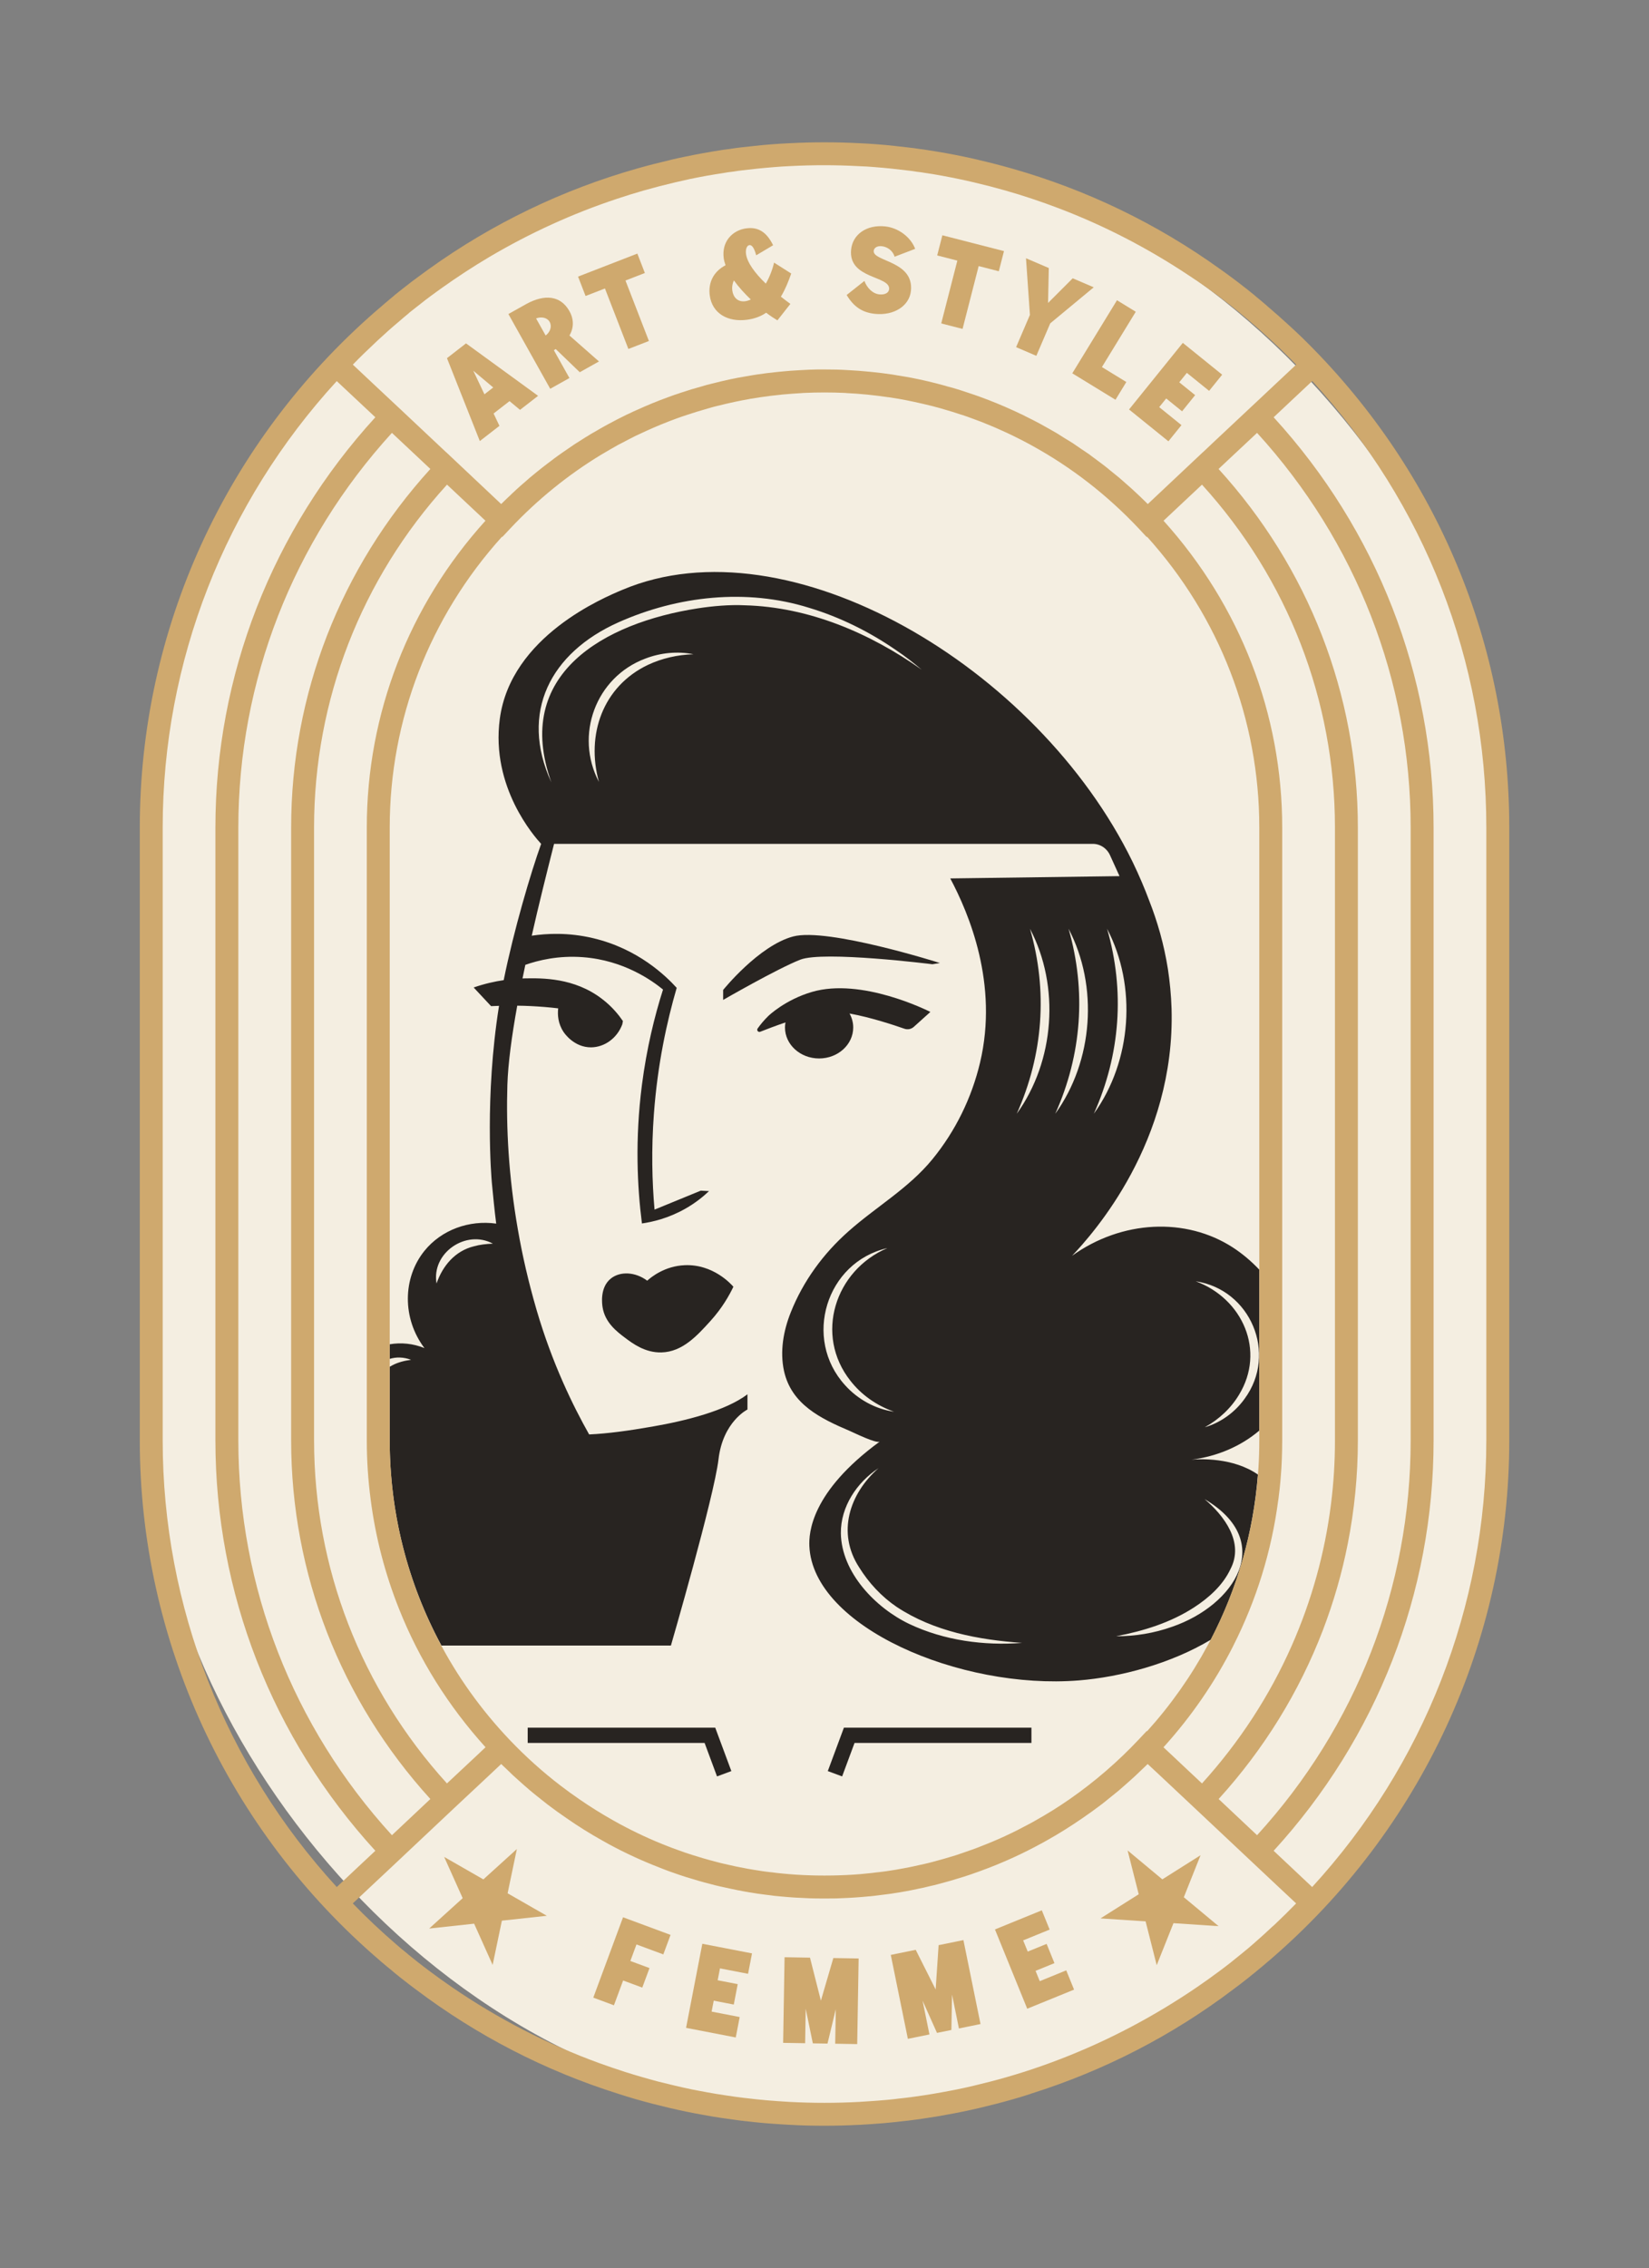 <?xml version="1.0" encoding="UTF-8"?>
<svg id="Identité_visuelle" data-name="Identité visuelle" xmlns="http://www.w3.org/2000/svg" version="1.1" viewBox="0 0 1562.04 2146.93">
  <rect x="0" y="0" width="1562.04" height="2146.93" fill="#808080" stroke="none"/>
  <defs>
    <style>
      .cls-1 {
        fill: #f4eee1;
      }

      .cls-1, .cls-2, .cls-3 {
        stroke-width: 0px;
      }

      .cls-2 {
        fill: #cfa96e;
      }

      .cls-3 {
        fill: #282421;
      }
    </style>
  </defs>
  <polygon class="cls-2" points="1131.59 1784.32 1088.81 1781.52 1072.92 1821.33 1062.37 1779.78 1019.59 1776.98 1055.85 1754.1 1045.3 1712.55 1078.26 1739.96 1114.52 1717.09 1098.63 1756.91 1131.59 1784.32"/>
  <g>
    <rect class="cls-1" x="143.24" y="146.4" width="1285.64" height="1854.09" rx="642.82" ry="642.82"/>
    <g>
      <path class="cls-3" d="M389.43,1287.17c-6.59.87-12.59,2.46-17.81,5.21-.87.43-1.66.87-2.46,1.38v69.85c0,68.47,17.01,134.85,49,194.06h217.37s40.9-140.78,45.09-176.32c4.13-35.61,27.43-47.12,27.43-47.12v-14.4c-20.56,15.56-58.05,25.04-90.41,30.62-22,3.84-41.98,6.59-59.57,7.38-15.27-27.07-34.96-67.1-49.87-118.13-7.6-26.13-13.39-51.32-17.59-75.57-8.9-50.67-11.22-96.85-9.99-137.17.65-20.41,4.13-46.25,9.34-74.99,8.25.07,16.87.51,25.84,1.23,4.49.36,8.76.8,12.96,1.3-.72,6.08-.22,14.33,4.99,22.22.87,1.38,10.06,14.77,26.2,14.69,12.81-.14,24.68-8.76,29.53-21.79l.58-3.11c-3.76-5.5-10.06-13.54-19.76-20.92-26.35-20.27-57.04-19.76-73.32-19.47-.65,0-1.38.07-2.03.07.87-4.27,1.74-8.61,2.68-12.88,11.94-4.2,31.12-9.05,54.72-7.24,38.87,2.97,65.51,22.29,75.71,30.62-8.03,25.19-15.49,55.52-19.98,90.26-6.66,51.68-4.42,96.63,0,131.16,9.99-1.45,24.97-4.85,40.97-13.9,9.63-5.43,17.08-11.51,22.58-16.72-2.61-.14-5.21-.29-7.82-.43-14.62,6.01-29.24,11.94-43.79,17.95-2.32-26.35-3.11-56.97-.58-90.99,3.47-46.69,12.23-86.86,21.57-118.93-10.06-11.07-36.48-36.99-79.26-47.05-23.52-5.57-43.94-4.42-58.05-2.32,6.44-28.52,13.83-58.05,21.14-86.93h509.79c7.24-.22,13.82,4.05,16.87,10.79,2.97,6.59,6.01,13.17,8.98,19.76-53.42.72-106.91,1.45-160.33,2.17,17.66,33.15,45.89,99.82,28.23,174.3-7.96,33.51-23.31,64.85-45.17,91.56-22.58,27.58-53.35,44.95-79.62,68.33-23.74,20.99-42.78,47.05-54.5,76.51-7.02,17.52-10.42,36.99-6.44,55.45,6.95,31.7,34.82,45.17,62.25,56.82,3.62,1.52,25.41,12.38,28.52,10.06-65.58,47.92-67.24,86.93-66.74,98.95,3.33,76.36,142.67,136.15,255.15,127.18,39.81-3.18,87.15-15.85,125.08-38.51,25.19-48.42,40.39-101.41,44.66-156.35-23.38-16.36-55.3-14.77-62.9-14.11,24.68-3.11,46.98-12.88,64.2-27.51v-152.37c-7.89-8.32-16.43-15.42-25.04-20.99-44.52-28.81-105.24-25.91-152.29,7.89,19.76-20.85,97.93-107.78,94.24-234.01-.43-13.1-1.67-25.7-3.47-37.49-1.88-11.8-4.34-22.87-7.17-33.15-.07-.29-.14-.51-.22-.8-3.11-11.07-6.59-21.28-10.21-30.47-4.2-11.29-9.48-23.81-15.85-36.99-90.26-185.01-325.94-323.91-483.16-257.54-17.73,7.46-105.82,44.01-116.25,122.18-8.69,64.78,33.15,111.83,39.16,118.35-9.77,27.14-25.91,81.65-35.47,128.99-8.4,1.23-18.02,3.33-28.45,6.95,5.5,5.86,11,11.73,16.5,17.66,2.46-.14,4.99-.22,7.53-.29-13.83,86.86-7.17,163.08-6.8,167.49,1.23,12.45,2.39,25.33,4.13,38.65-25.62-3.55-51.75,5.79-67.97,25.77-20.7,25.62-21.21,63.99,0,92.07-10.86-4.42-22.22-5.43-32.93-3.62v13.83c6.15-1.88,13.1-1.81,20.27.87ZM1132.66,1212.84c51.9,7.82,77.67,68.4,46.4,111.11-9.27,13.03-22.95,22.8-37.78,27.07,13.54-7.53,24.75-18.02,32.36-30.69,25.41-41.62,3.55-90.99-40.97-107.49ZM1057.31,1548.84c26.13-4.99,51.46-12.88,73.69-27.22,14.19-9.19,27.51-21.14,34.67-36.55,12.96-24.97-5.86-50.16-24.61-66.01,67.9,40.1,28.59,100.4-30.69,120.81-17.08,6.08-35.18,9.05-53.06,8.98ZM805.56,1307.01c10.35,13.32,24.76,23.45,41.33,29.31-17.44-2.46-34.24-11.58-46.33-25.04-40.32-44.08-18.02-116.61,40.03-129.85-49.8,21.14-69.27,82.3-35.03,125.58ZM968.28,1555.14c-36.12,2.82-73.9-2.24-107.05-17.95-31.92-15.27-64.06-48.57-64.71-85.7-.29-25.33,15.27-48.35,35.68-61.74-27.72,24.32-39.52,61.24-18.46,93.74,9.19,14.84,21.35,27.94,35.83,37.71,35.03,23.09,77.23,31.05,118.71,33.95ZM963.14,1054.25c25.04-55.88,29.53-116.32,12.52-175.09,28.59,54.36,23.45,125.29-12.52,175.09ZM999.62,1054.25c25.12-55.88,29.53-116.32,12.59-175.09,28.52,54.36,23.38,125.29-12.59,175.09ZM1036.17,1054.25c25.04-55.88,29.53-116.32,12.52-175.09,28.52,54.36,23.38,125.29-12.52,175.09ZM611.28,623.42c14.62-5.65,30.69-7.09,45.6-4.13-15.2.51-29.82,3.84-43.07,10.06-42.78,20.34-58.85,66.16-46.47,110.82-23.16-44.15-3.18-99.09,43.94-116.75ZM522.32,740.68c-30.55-66.37-.72-122.91,63.48-151.57,56.24-25.12,121.46-32.28,180.67-13.75,29.46,8.9,57.11,22.66,82.37,40.1,8.47,5.65,16.43,11.94,24.25,18.46-49.29-34.82-106.98-59.35-167.57-60.95-14.33-.72-30.4.72-44.59,2.9-88.45,13.68-175.53,62.18-138.61,164.82ZM466.88,1177.22c-6.44.29-12.45.94-18.02,2.53-17.59,4.34-29.53,18.24-35.32,35.18-5.07-28.88,27.87-51.46,53.35-37.71Z"/>
      <path class="cls-3" d="M751.37,886.45c32.58-8.64,138.96,25.12,138.96,25.12l-7.07,1.18s-103.24-12.95-125.23-4.32c-21.98,8.64-73.02,38.08-73.02,38.08v-9.42s33.76-42,66.34-50.64Z"/>
      <path class="cls-3" d="M727.91,961.62s15.62-15.18,41.28-22.69c46.9-13.73,109.56,17.66,112.11,18.97l-15.68,14.11c-2.41,2.17-5.81,2.86-8.87,1.79-9.77-3.42-32.37-10.92-52-14.39,2.2,3.97,3.47,8.43,3.47,13.18,0,16.2-14.47,29.34-32.32,29.34-17.85,0-32.32-13.14-32.32-29.34,0-1.63.18-3.22.46-4.77-9.67,3.3-18.42,6.65-23.93,8.84-1.91.75-3.61-1.43-2.42-3.11,2.57-3.62,5.92-7.76,10.2-11.92Z"/>
      <path class="cls-3" d="M694.71,1218.03c-3.85,8.07-10.57,20.12-21.76,32.44-12.73,14.02-26.55,29.23-46.41,29.72-15.48.38-27.16-8.39-34.3-13.74-7.68-5.76-19.14-14.36-21.44-29.05-.39-2.52-2.94-18.72,8-27.28,8.76-6.86,22.94-6.29,34.27,2.16,3.83-3.41,16.54-13.87,35.59-14.66,26.79-1.11,43.81,17.82,46.06,20.41Z"/>
    </g>
    <path class="cls-2" d="M1239.13,325.21c-7.82-7.89-16.5-15.92-26.42-24.75l-1.81-1.66c-1.16-1.01-2.32-2.03-3.47-2.97-1.95-1.74-3.91-3.47-5.94-5.14-1.3-1.23-2.68-2.39-4.05-3.55-2.46-2.1-4.92-4.2-7.46-6.22-.29-.29-.65-.58-1.01-.87l-.72-.65c-2.46-1.95-4.92-3.98-7.38-5.94l-3.11-2.39c-3.4-2.75-6.95-5.36-10.5-8.03-3.76-2.75-7.53-5.57-11.36-8.25-.14-.14-.29-.22-.43-.29-59.93-43-126.38-74.99-197.39-95.11-9.7-2.75-19.83-5.36-30.98-7.96l-1.09-.29c-4.42-1.01-8.83-2.03-13.17-2.9-10.64-2.24-21.93-4.27-33.37-6.01-2.75-.51-5.5-.87-8.54-1.23-3.33-.51-6.59-1.01-9.77-1.3-4.63-.58-9.26-1.09-13.97-1.59-5.43-.65-10.93-1.09-16.43-1.52-5.5-.43-11.07-.8-16.43-1.01-22.08-1.16-44.52-1.16-66.45,0-5.5.22-11.07.58-16.58,1.01-5.57.43-11,.87-16.43,1.52-4.71.51-9.34,1.01-13.83,1.52-3.33.36-6.59.87-10.21,1.45-2.82.29-5.57.65-8.11,1.09-11.58,1.81-22.87,3.84-33.44,6.08-4.42.87-8.83,1.88-13.32,2.9l-1.01.29c-11.15,2.61-21.28,5.21-30.98,7.96-35.54,10.06-69.92,23.09-102.93,39.01-32.93,15.85-64.57,34.6-94.53,56.1-.14.07-.22.14-.36.22q0,.07-.07.07c-3.76,2.68-7.6,5.5-11.36,8.32-3.55,2.61-7.02,5.21-10.35,7.89l-3.18,2.46c-2.46,1.95-4.99,3.98-7.46,5.94l-.65.65c-2.61,2.03-5.07,4.27-7.6,6.37h-.07c-1.88,1.59-3.76,3.26-5.57,4.85-1.3,1.09-2.53,2.1-3.76,3.18-142.31,123.78-223.66,301.19-223.66,488.87v580.29c0,189.21,83.1,368.79,227.93,492.64.07.07.14.14.22.22h.07v.07c3.55,3.04,7.24,6.08,10.5,8.69,1.59,1.45,3.26,2.82,4.49,3.76,2.39,1.95,4.7,3.84,7.02,5.57,3.55,2.82,7.24,5.65,10.86,8.32h.07v.07c.07,0,.14.07.14.07,58.12,43.86,122.69,77.16,192.03,98.95.07,0,.07.07.14.07h.07c9.99,3.26,20.63,6.37,32.5,9.41,5.5,1.38,10.93,2.68,16.43,4.05,5.28,1.23,10.57,2.39,15.78,3.47,5.07,1.01,10.28,2.03,15.27,2.9,5.65,1.09,11.22,2.03,16.72,2.82,3.69.58,7.38,1.09,11.15,1.59l7.46,1.01c1.88.22,3.69.43,5.14.58l.94.07c4.05.51,8.11.94,11.94,1.3,3.47.36,6.88.65,10.28.87l1.88.14c1.52.14,3.11.29,4.2.29,3.62.29,7.31.51,11.51.72,11.15.65,22.37.94,33.73.94s22.95-.36,34.53-.94c3.69-.22,7.38-.43,10.5-.65,1.59-.07,3.18-.22,4.71-.36l1.81-.14c3.47-.22,6.88-.51,10.06-.87,4.13-.36,8.11-.8,12.23-1.3l.58-.07c1.81-.14,3.62-.36,5.43-.58l7.6-1.01c3.69-.51,7.38-1.01,10.86-1.59,5.65-.8,11.29-1.74,16.86-2.82,5.07-.87,10.21-1.88,15.27-2.9,5.28-1.09,10.57-2.24,15.85-3.47,5.43-1.38,10.93-2.68,16.43-4.05,11.8-3.04,22.44-6.08,32.36-9.34.07-.07.14-.07.22-.07.22-.07.51-.22.72-.29,69.13-21.79,133.55-54.94,191.45-98.73,0,0,.07,0,.07-.07q.07,0,.07-.07c3.69-2.68,7.38-5.5,10.86-8.25,2.32-1.81,4.71-3.69,6.59-5.28,1.67-1.3,3.4-2.68,4.63-3.76,3.62-2.97,7.31-6.01,10.86-9.12.07-.07.14-.07.22-.14,144.91-123.85,228.01-303.43,228.01-492.71v-580.29c0-172.63-67.68-335.28-190.51-458.11ZM334.56,344.82c6.44-6.66,13.1-13.1,19.91-19.47,1.01-.94,2.03-1.95,3.04-2.9,6.8-6.3,13.75-12.52,20.85-18.46,2.97-2.53,5.86-5.07,8.9-7.53l.58-.58c2.24-1.81,4.49-3.55,6.8-5.36l3.26-2.53c3.18-2.61,6.44-5.07,9.77-7.53,3.69-2.68,7.38-5.43,11.07-8.03,14.62-10.42,29.53-20.12,44.88-29.24,38.29-22.58,78.68-41.04,120.81-55.01,8.4-2.82,16.94-5.43,25.48-7.89,9.41-2.68,19.18-5.21,29.97-7.75l1.01-.22c4.27-1.01,8.47-1.95,12.81-2.9,10.21-2.1,21.06-4.13,32.5-5.79,2.32-.43,4.63-.8,7.02-1.01l1.09-.14c3.04-.51,6.01-.94,9.19-1.3,4.63-.51,9.12-1.01,13.68-1.52,5.28-.58,10.5-1.01,15.85-1.45,5.21-.43,10.5-.8,15.85-1.01,21.28-1.09,42.92-1.09,64.42.07,5.21.14,10.5.51,15.71.94,5.28.43,10.57.87,15.85,1.45,4.56.51,9.05,1.01,13.83,1.59,3.04.29,6.01.72,9.05,1.23l1.01.14c2.39.22,4.7.58,7.24,1.01,11.22,1.67,22.08,3.69,32.43,5.86,4.27.87,8.47,1.81,12.74,2.82l1.01.22c10.78,2.53,20.56,5.07,29.97,7.75,17.08,4.85,33.95,10.5,50.52,16.79,43.28,16.43,84.54,37.78,123.41,63.62,5.79,3.84,11.58,7.67,17.23,11.73,3.69,2.61,7.38,5.36,11.07,8.03,3.26,2.46,6.51,4.92,9.84,7.53l3.18,2.53c2.24,1.81,4.49,3.55,6.73,5.36l.65.58c.22.14.36.29.58.51,3.4,2.75,6.73,5.57,10.06,8.47,1.95,1.66,3.84,3.26,5.72,4.92l.58.51c1.23,1.09,2.53,2.24,3.76,3.4,2.68,2.39,5.43,4.85,8.18,7.38,1.81,1.74,3.62,3.4,5.43,5.14,1.81,1.66,3.62,3.33,5.36,5.07.58.58,1.16,1.16,1.74,1.74,3.91,3.76,7.82,7.67,11.65,11.58-6.01,5.65-12.02,11.29-18.02,16.87-6.01,5.65-12.09,11.36-18.1,17.01l-7.89,7.38c-11.58,10.93-23.24,21.86-34.89,32.72l-9.41,8.9v-.07l-52.26,49.15c0-.07-.07-.07-.07-.07-4.92-4.92-9.92-9.63-14.98-14.26-1.45-1.3-2.9-2.61-4.42-3.91-.58-.51-1.23-1.09-1.81-1.59-1.95-1.66-3.84-3.47-5.79-5.07-1.3-1.09-2.61-2.1-3.91-3.18-1.52-1.3-3.04-2.53-4.63-3.76-1.88-1.52-3.69-3.11-5.65-4.56-2.1-1.66-4.27-3.18-6.37-4.78-.29-.22-.65-.43-.94-.72-1.01-.72-2.03-1.45-2.97-2.17-1.45-1.09-2.9-2.17-4.34-3.26-2.24-1.59-4.56-3.04-6.8-4.56-2.75-1.88-5.5-3.84-8.25-5.65-2.46-1.59-4.99-3.11-7.53-4.63-2.03-1.3-4.05-2.61-6.08-3.84-.14-.07-.29-.14-.43-.29-.51-.29-1.01-.58-1.45-.87-4.05-2.39-8.11-4.63-12.16-6.88-1.23-.65-2.46-1.45-3.76-2.1-4.27-2.32-8.61-4.49-12.88-6.59-1.16-.58-2.24-1.16-3.4-1.74h-.07l-.22-.14-2.1-.94c-2.61-1.3-5.14-2.46-7.6-3.55-9.34-4.27-19.54-8.47-30.11-12.3-3.47-1.3-6.95-2.46-10.28-3.55-3.98-1.38-7.67-2.53-11-3.62h-.14c-1.67-.51-3.26-.94-4.78-1.45-.14,0-.22,0-.29-.07-1.59-.43-3.11-.87-4.63-1.23l-1.88-.58c-2.75-.72-5.5-1.52-8.32-2.24-11.15-2.82-21.5-5.07-31.41-6.73h-.29c-3.4-.58-6.95-1.23-10.35-1.74-6.3-.94-12.74-1.74-19.18-2.39-2.1-.22-4.2-.36-6.3-.58-2.17-.14-4.34-.43-6.59-.58l-10.57-.65h-.14c-6.44-.43-13.25-.58-21.35-.58h-6.23c-5.57.07-10.5.29-15.13.58h-.22l-10.64.65c-2.17.14-4.34.43-6.59.58-2.03.22-4.05.36-6.15.58-6.44.65-12.81,1.45-19.11,2.39-3.47.51-7.02,1.16-10.5,1.74-10.13,1.66-20.48,3.91-31.41,6.73h-.29c0,.07-.07.07-.07.07-3.55.8-7.02,1.81-10.13,2.75-6.22,1.66-12.81,3.69-20.7,6.3h-.07v.07c-3.4,1.09-6.88,2.24-10.28,3.55-10.64,3.84-20.77,8.03-29.97,12.23h-.07v.07c-.07,0-.14.07-.29.07-2.46,1.09-4.99,2.24-7.46,3.47l-2.24,1.01v.07h-.07c-.14.07-.22.14-.36.14-5.57,2.75-11.15,5.57-16.58,8.54-1.09.58-2.17,1.23-3.33,1.81-1.74,1.01-3.47,1.95-5.14,2.9-.65.36-1.3.8-1.95,1.16-2.03,1.16-4.05,2.32-6.08,3.47-1.3.8-2.53,1.59-3.84,2.39-.43.29-.87.51-1.38.8-1.09.65-2.1,1.38-3.18,2.03-2.53,1.66-5.14,3.26-7.67,4.85-2.24,1.52-4.49,3.11-6.73,4.63-2.97,2.03-5.94,4.05-8.83,6.15-2.17,1.52-4.2,3.11-6.3,4.71-1.23.87-2.46,1.81-3.69,2.75-1.74,1.3-3.47,2.61-5.14,3.98-1.59,1.23-3.18,2.46-4.71,3.76-1.09.87-2.17,1.74-3.18,2.61-2.32,1.88-4.56,3.76-6.73,5.72-2.03,1.74-3.98,3.47-6.01,5.21-.94.94-2.03,1.81-2.97,2.68-1.09,1.01-2.17,1.95-3.18,2.97-1.09.94-2.1,1.95-3.11,2.97-1.23,1.09-2.46,2.24-3.62,3.4-.94.94-1.88,1.88-2.9,2.82l-.43.43c-.58.51-1.09,1.01-1.66,1.59l-52.19-49.15v.07l-9.48-8.9c-11.58-10.86-23.24-21.79-34.82-32.72l-7.89-7.38c-6.08-5.65-12.09-11.36-18.17-17.01-5.94-5.57-11.94-11.22-17.95-16.87.07-.14.22-.22.36-.36ZM407.67,1702.94l-36.41,34.24c-93.95-102.71-145.49-234.95-145.49-373.57v-580.29c0-138.54,51.61-270.71,145.49-373.57,8.98,8.47,17.95,16.87,26.93,25.26l9.48,8.9c-85.05,93.45-131.88,213.46-131.88,339.4v580.29c0,125.87,46.83,245.88,131.88,339.33ZM297.5,1363.61v-580.29c0-120.37,44.59-235.24,125.95-324.57l36.41,34.16c-72.53,80.13-112.41,182.77-112.41,290.4v580.29c0,18.67,1.23,37.2,3.62,55.45,4.56,35.83,13.68,70.72,26.93,103.94,18.96,47.7,46.61,91.93,81.94,130.94l-9.84,9.27c-8.9,8.32-17.81,16.65-26.71,24.97-81.29-89.39-125.87-204.26-125.87-324.56ZM415.13,1552.17c-25.19-48.42-40.39-101.41-44.66-156.35-.87-10.71-1.3-21.43-1.3-32.21v-580.29c0-101.99,37.71-199.27,106.33-275.27l.29.29,7.67-8.18c25.55-27.14,54.29-50.45,85.7-69.56,1.09-.65,2.17-1.3,3.33-1.95,4.42-2.61,8.9-5.21,13.46-7.75,1.23-.65,2.61-1.3,3.84-1.95,4.13-2.17,8.18-4.34,12.31-6.37l.14-.07.8-.36c3.11-1.45,6.15-2.9,9.34-4.34,8.9-4.05,18.53-8.03,28.66-11.73,3.18-1.16,6.37-2.24,9.7-3.33,6.01-2.03,12.45-3.98,19.54-6.01l.8-.22c2.97-.87,5.94-1.74,9.12-2.46h.07c10.71-2.68,20.48-4.78,29.75-6.37.07,0,.07-.07.14-.07,3.33-.51,6.66-1.09,10.06-1.59,6.66-1.01,13.32-1.81,20.05-2.46.14,0,.22,0,.36-.07,6.51-.58,13.03-1.09,19.47-1.45.22,0,.43,0,.65-.07,13.46-.65,27.07-.65,40.53,0v.07c6.59.29,13.25.8,19.91,1.45.22.07.43.07.65.07,6.44.65,12.88,1.45,19.25,2.39.22,0,.51.07.8.07,3.26.51,6.66,1.09,9.99,1.59,9.26,1.67,18.96,3.76,29.6,6.37.14,0,.22.07.36.07,2.68.65,5.28,1.38,7.89,2.1l2.03.58c7.09,2.03,13.46,3.98,19.47,6.01h.14c3.26,1.09,6.44,2.17,9.63,3.4,5.07,1.81,9.99,3.69,14.84,5.72,4.78,1.95,9.41,3.91,13.9,6.01,3.11,1.38,6.22,2.82,9.34,4.34l1.16.58c5.21,2.53,10.28,5.14,15.35,7.89.58.29,1.09.58,1.67.94,37.57,20.56,71.59,46.98,101.34,78.54l7.6,8.18.36-.29c68.62,76,106.33,173.28,106.33,275.27v580.29c0,68.47-17.01,134.85-49,194.06-15.63,28.95-34.82,56.24-57.33,81.14l-.29-.29-7.67,8.18c-19.69,20.92-41.69,39.88-65.29,56.31-10.71,7.46-21.57,14.19-32.5,20.27-1.95,1.16-3.84,2.24-6.01,3.33-7.38,3.98-14.91,7.82-22.51,11.29-.07,0-.07.07-.07.07-7.6,3.47-15.27,6.73-23.02,9.7-2.68,1.09-5.36,2.1-8.18,3.11-2.9,1.01-5.72,2.03-8.54,2.97l-7.02,2.39c-7.82,2.39-14.91,4.49-21.93,6.3-2.53.65-4.92,1.3-7.6,1.88-3.69.8-7.38,1.66-11.15,2.46-3.62.8-7.31,1.52-11.22,2.17-3.33.65-6.66,1.23-10.35,1.74-1.45.29-2.9.43-4.2.65l-2.82.36c-1.81.22-3.69.51-6.15.72-2.75.43-5.43.65-8.4.94-4.42.51-8.76.87-13.32,1.16h-.07c-4.56.29-9.19.51-14.04.65-1.66.07-3.4.14-5.43.14-2.61.07-5.21.07-7.82.07s-5.28,0-7.96-.07c-1.74,0-3.47-.07-5.28-.14-9.55-.29-18.53-.87-27.51-1.81-2.75-.29-5.5-.51-8.76-1.01-1.88-.14-3.76-.43-5.65-.65l-2.68-.36c-1.45-.22-2.9-.36-4.63-.72-3.18-.43-6.37-1.01-9.7-1.59-.29-.07-.51-.07-.8-.14-.72-.14-1.45-.29-2.17-.43-2.82-.51-5.72-1.09-8.61-1.66-3.76-.8-7.46-1.67-11.29-2.53-2.46-.51-4.92-1.16-7.53-1.88-3.98-1.01-8.11-2.17-12.38-3.4-2.97-.87-6.08-1.81-9.27-2.82l-7.17-2.32c-2.9-1.01-5.72-2.03-8.69-3.11-2.68-.94-5.43-1.95-8.11-3.04-15.42-5.94-30.76-13.03-45.75-21.14-1.95-1.01-3.91-2.1-6.01-3.33-10.71-6.01-21.57-12.74-32.36-20.19-5.86-4.05-11.65-8.18-17.3-12.52-17.08-13.03-33.3-27.58-48.42-43.43-27.29-28.66-50.09-60.58-67.82-94.89ZM1168.34,1557.67c21.71-42.92,36.12-89.18,42.42-137.17.22-1.23.43-2.46.51-3.69,1.23-9.26,2.03-18.67,2.61-28.08.14-2.46.29-4.99.36-7.53.22-5.86.36-11.73.36-17.59v-580.29c0-107.42-39.81-209.91-112.41-290.4l36.41-34.16c81.29,89.32,125.95,204.19,125.95,324.57v580.29c0,20.27-1.23,40.32-3.76,60.15-5.79,46.4-18.39,91.49-37.13,133.91-20.85,47.27-49.44,91.27-85.05,130.51-8.76-8.25-17.59-16.43-26.35-24.75l-10.13-9.48c26.56-29.31,48.79-61.74,66.23-96.27ZM1253.1,1543.19c10.13-26.56,18.1-53.93,23.6-81.94,6.3-31.85,9.55-64.57,9.55-97.64v-580.29c0-125.95-46.83-245.96-131.95-339.4l9.48-8.9c8.98-8.4,18.02-16.79,27-25.26,93.88,102.86,145.49,235.03,145.49,373.57v580.29c0,138.61-51.61,270.86-145.49,373.57l-36.41-34.24c43.07-47.34,76.36-101.48,98.73-159.75ZM319,1786.25c-105.61-115.16-164.89-265.43-164.89-422.64v-580.29c0-157.43,59.28-307.48,164.89-422.57,6.08,5.72,12.23,11.44,18.31,17.15,6.08,5.72,12.16,11.44,18.24,17.08-97.72,106.91-151.5,244.29-151.5,388.33v580.29c0,144.11,53.78,281.57,151.5,388.33-6.08,5.72-12.16,11.44-18.24,17.08-6.08,5.72-12.16,11.44-18.31,17.23ZM1207.94,1821.36c-.8.72-1.59,1.38-2.39,2.1-6.01,5.65-12.16,11.22-18.39,16.65-3.4,2.97-6.88,5.86-10.71,8.98-1.16,1.01-2.39,1.95-4.05,3.26-2.1,1.74-4.2,3.47-6.44,5.21-3.4,2.68-6.95,5.36-10.5,8.03-7.09,5.28-14.26,10.42-21.5,15.35-9.7,6.66-19.62,12.96-29.6,19.04-42.42,25.7-87.51,46.33-134.78,61.38-11,3.47-21.28,6.44-31.41,9.05-5.36,1.38-10.71,2.68-16.07,3.98-4.99,1.16-9.99,2.32-15.06,3.33-4.92.94-9.84,1.95-14.84,2.82-5.36,1.01-10.78,1.88-16.29,2.75-3.55.51-7.09,1.01-10.57,1.52l-7.31.94c-1.52.22-3.11.36-4.99.58l-.94.07c-3.84.51-7.6.94-11.65,1.3-3.18.29-6.3.58-9.55.8l-2.1.14c-1.16.14-2.39.22-4.13.29-3.47.29-6.95.51-10.93.72-21.71,1.16-43.72,1.16-65.87,0-3.55-.22-7.09-.43-11-.72-1.23-.07-2.46-.14-3.69-.29l-2.1-.14c-3.18-.22-6.3-.51-9.77-.87-3.84-.29-7.6-.8-11.44-1.23l-1.23-.14c-1.59-.14-3.11-.29-4.71-.51l-7.17-.94c-3.55-.51-7.09-1.01-10.86-1.59-5.36-.8-10.71-1.66-16.14-2.68-4.92-.87-9.92-1.88-14.84-2.82-4.99-1.01-9.99-2.17-14.98-3.33-5.43-1.3-10.78-2.61-16.07-3.91-10.13-2.68-20.48-5.65-31.49-9.12-8.32-2.68-16.58-5.5-24.83-8.47-49.22-17.95-95.98-42.05-139.55-71.95-7.24-4.99-14.4-10.06-21.43-15.35l-.07-.07c-3.55-2.61-7.02-5.28-10.5-8.03-2.17-1.66-4.27-3.4-6.88-5.5-1.23-.94-2.39-1.88-3.91-3.26-3.47-2.75-7.02-5.65-10.42-8.69-14.11-12.16-27.72-24.97-40.61-38.29,6.01-5.57,11.94-11.22,17.95-16.86,6.08-5.65,12.09-11.36,18.17-17.01l59.93-56.39c11.58-10.78,23.09-21.64,34.67-32.43l9.84-9.27c1.67,1.59,3.4,3.18,5.07,4.78,2.1,2.1,4.27,4.13,6.37,6.15,3.26,2.97,6.59,5.94,9.84,8.83,2.17,1.81,4.27,3.69,6.37,5.5,3.69,3.11,7.46,6.08,11.22,9.05,1.88,1.45,3.69,2.97,5.5,4.34,5.72,4.34,11.44,8.47,17.3,12.45,11.22,7.82,22.73,14.98,33.8,21.14,2.24,1.3,4.56,2.61,6.59,3.69,15.63,8.47,31.85,15.92,47.92,22.08,0,.07.07.07.07.07h.07c2.82,1.16,5.79,2.24,8.61,3.33,2.82,1.01,5.57,1.95,8.69,3.04.14,0,.29.07.43.14l.22.07c.07,0,.14,0,.14.07l7.09,2.32c8.11,2.53,15.63,4.71,22.8,6.51,2.82.8,5.65,1.52,8.11,2.03q.07,0,.14.07h.07c3.84.87,7.67,1.74,11.58,2.53,3.62.8,7.38,1.52,11.65,2.32,3.62.65,7.24,1.3,10.5,1.74,1.74.36,3.47.58,5.36.8l2.68.36c2.1.29,4.2.58,5.86.72,3.26.51,6.44.87,9.41,1.09,4.63.43,9.34.87,14.04,1.16,4.78.29,9.7.51,14.69.72,1.95.07,3.98.07,5.72.14,2.75.07,5.57.07,8.32.07s5.43,0,8.03-.07c2.17,0,4.34,0,5.86-.14,10.13-.36,19.54-.94,28.59-1.88h.51c3.04-.29,6.08-.65,8.61-1.01,2.17-.22,4.34-.51,6.44-.8l2.75-.36c1.74-.22,3.47-.43,4.92-.72,3.18-.43,6.51-1.01,10.13-1.67.14-.07.36-.07.51-.07,3.98-.72,7.96-1.52,11.65-2.32h.14l.07-.07c3.98-.72,7.82-1.59,11.36-2.53,2.9-.58,5.65-1.3,8.4-2.03,7.31-1.88,14.77-4.05,23.02-6.66h.07l7.31-2.39c3.04-1.09,6.01-2.1,8.98-3.18,3.04-1.09,5.94-2.17,8.69-3.26,16.29-6.3,32.43-13.75,47.92-22.15,2.24-1.16,4.49-2.46,6.59-3.62,11.29-6.3,22.73-13.46,33.95-21.21,5.86-3.98,11.65-8.18,17.3-12.45.29-.29.65-.51,1.01-.72,1.52-1.16,2.97-2.46,4.49-3.62,3.76-3.04,7.53-6.01,11.29-9.12,2.1-1.81,4.2-3.62,6.3-5.5,3.33-2.9,6.59-5.86,9.84-8.83,2.17-2.03,4.34-4.13,6.44-6.15,1.66-1.67,3.4-3.18,4.99-4.78l10.21,9.48c11.44,10.78,22.87,21.5,34.31,32.21l60.01,56.39c6.01,5.65,12.09,11.36,18.1,17.01,6.01,5.65,12.02,11.29,18.02,16.86-6.44,6.66-13.1,13.17-19.91,19.62ZM1407.93,1363.61c0,157.22-59.35,307.48-164.96,422.64-6.08-5.79-12.16-11.51-18.31-17.23-6.08-5.65-12.09-11.36-18.17-17.08,97.72-106.76,151.5-244.22,151.5-388.33v-580.29c0-144.04-53.78-281.5-151.5-388.33,6.08-5.65,12.16-11.36,18.17-17.08,6.15-5.72,12.31-11.51,18.39-17.23,106.55,116.1,164.89,265.14,164.89,422.64v580.29Z"/>
    <g>
      <path class="cls-2" d="M423.41,339.03l18.03-13.99,68.28,49.66-17.12,13.27-9.94-8.27-15.1,11.72,5.54,11.68-18.58,14.41-31.12-78.48ZM467.22,366.78l-18.89-15.85,10.56,22.3,8.33-6.46Z"/>
      <path class="cls-2" d="M481.58,297.27l16.68-9.34c18.04-9.97,32.67-7.81,40.78,5.97,4.79,8.07,4.66,16.38.38,23.68l27.96,24.57-18.19,10.19-22.75-21.91c-.1.06-.31.17-.4.23l-1.36.9,14.72,26.28-18.19,10.19-39.62-70.75ZM516.87,317.6c4.46-3.42,6.12-8.74,3.8-12.89-2.27-4.04-7.72-5.24-12.86-3.29l9.06,16.17Z"/>
      <path class="cls-2" d="M573.06,273.07l-18.37,7.12-7.12-18.36,56.17-21.78,7.12,18.37-18.37,7.12,22.2,57.25-19.44,7.54-22.2-57.25Z"/>
      <path class="cls-2" d="M707.02,216.15c11.14-1.51,19.18,3.49,25.31,15.99l-16.02,9.53c-1.67-6.32-3.81-10.01-6.45-9.65-2.41.33-3.78,4.02-3.19,8.38,1.09,8.04,8.14,17.84,18.76,28.09,3.5-6.09,6.28-13.24,7.83-19.88l16.24,10.31c-2.7,7.73-5.77,15.28-9.79,21.9,2.89,2.3,5.88,4.58,8.99,6.85l-12.27,15.57c-2.92-1.71-6.63-4.13-10.68-7.21-4.93,3.35-10.81,5.67-17.93,6.63-18.37,2.48-33.19-5.92-35.48-22.91-1.69-12.51,3.81-22.84,14.94-28.67-.77-2.24-1.43-4.49-1.72-6.67-2.1-15.5,8-26.45,21.43-28.27ZM695.21,265.44c-1.2,2.39-2.01,5.88-1.5,9.68.82,6.09,5,11.01,12.23,10.03,1.84-.25,3.51-.82,5.27-1.65-5.78-5.53-11.53-11.77-16.01-18.07Z"/>
      <path class="cls-2" d="M838.36,214.3c12.44,1.26,24.34,10.02,28.55,21.26l-19.48,7.45c-2.02-6.48-7.53-9.49-12.37-9.97-4.03-.41-7.13,1.49-7.42,4.37-1.05,10.36,38.14,9.33,35.25,37.88-1.44,14.27-16,23.62-33.96,21.81-11.97-1.21-20.16-6.58-26.93-17.85l16.82-13.3c2.47,6.65,7.85,12.08,14.18,12.72,5.18.52,8.86-1.43,9.22-4.89,1.31-13.01-38.83-9.39-35.99-37.49,1.48-14.62,14.85-23.74,32.12-21.99Z"/>
      <path class="cls-2" d="M906.85,246.7l-19.08-4.9,4.9-19.08,58.36,14.97-4.89,19.08-19.08-4.9-15.26,59.48-20.2-5.19,15.26-59.48Z"/>
      <path class="cls-2" d="M993.49,253.71l-.7,33.08,23.36-23.36,19.9,8.53-41.39,34.28.11.05-13.09,30.54-19.16-8.21,13.09-30.54-3.72-53.62,21.6,9.26Z"/>
      <path class="cls-2" d="M1075.87,295.1l-32.06,52.36,23.12,14.15-10.28,16.8-40.91-25.04,42.34-69.16,17.79,10.89Z"/>
      <path class="cls-2" d="M1120.43,324.55l37.29,30.13-12.37,15.31-21.08-17.03-7.2,8.92,15.04,12.15-12.37,15.31-15.04-12.15-6.62,8.2,21.08,17.03-12.37,15.31-37.29-30.13,50.94-63.05Z"/>
    </g>
    <g>
      <path class="cls-2" d="M590.2,1814.88l44.99,16.67-6.85,18.47-25.43-9.42-5.8,15.65,18.15,6.72-6.85,18.47-18.15-6.72-8.7,23.47-19.56-7.25,28.19-76.07Z"/>
      <path class="cls-2" d="M665.28,1839.96l47.07,9.1-3.74,19.33-26.6-5.14-2.18,11.25,18.99,3.67-3.74,19.33-18.99-3.67-2,10.34,26.6,5.15-3.74,19.33-47.07-9.11,15.4-79.58Z"/>
      <path class="cls-2" d="M743.2,1852.7l24.08.4,10.32,40.71,11.79-40.34,23.97.4-1.36,81.05-20.84-.35.55-32.65-7.85,32.53-13.89-.23-6.75-32.77-.54,32.65-20.84-.35,1.36-81.05Z"/>
      <path class="cls-2" d="M843.82,1850.49l23.61-4.81,18.88,37.54,2.8-41.95,23.5-4.79,16.19,79.46-20.44,4.17-6.52-32.02-.63,33.47-13.63,2.77-13.67-30.55,6.52,32.01-20.44,4.16-16.19-79.46Z"/>
      <path class="cls-2" d="M942.49,1826.38l44.38-18.08,7.42,18.23-25.09,10.22,4.33,10.61,17.9-7.29,7.42,18.23-17.9,7.29,3.97,9.76,25.09-10.22,7.42,18.23-44.38,18.08-30.56-75.05Z"/>
    </g>
    <polygon class="cls-2" points="466.66 1859.98 449.12 1820.93 406.55 1825.54 438.28 1796.79 420.74 1757.74 457.88 1779.02 489.61 1750.27 480.84 1792.18 517.98 1813.46 475.42 1818.08 466.66 1859.98"/>
    <polygon class="cls-3" points="679.21 1681.53 692.78 1676.49 677.51 1635.38 499.87 1635.38 499.87 1649.86 667.45 1649.86 679.21 1681.53"/>
    <polygon class="cls-3" points="797.72 1681.53 809.47 1649.86 977.04 1649.86 977.04 1635.38 799.41 1635.38 784.14 1676.49 797.72 1681.53"/>
    <polygon class="cls-2" points="1154.3 1823.27 1111.58 1820.47 1095.71 1860.23 1085.18 1818.74 1042.46 1815.94 1078.67 1793.09 1068.13 1751.6 1101.04 1778.98 1137.25 1756.13 1121.39 1795.9 1154.3 1823.27"/>
  </g>
</svg>